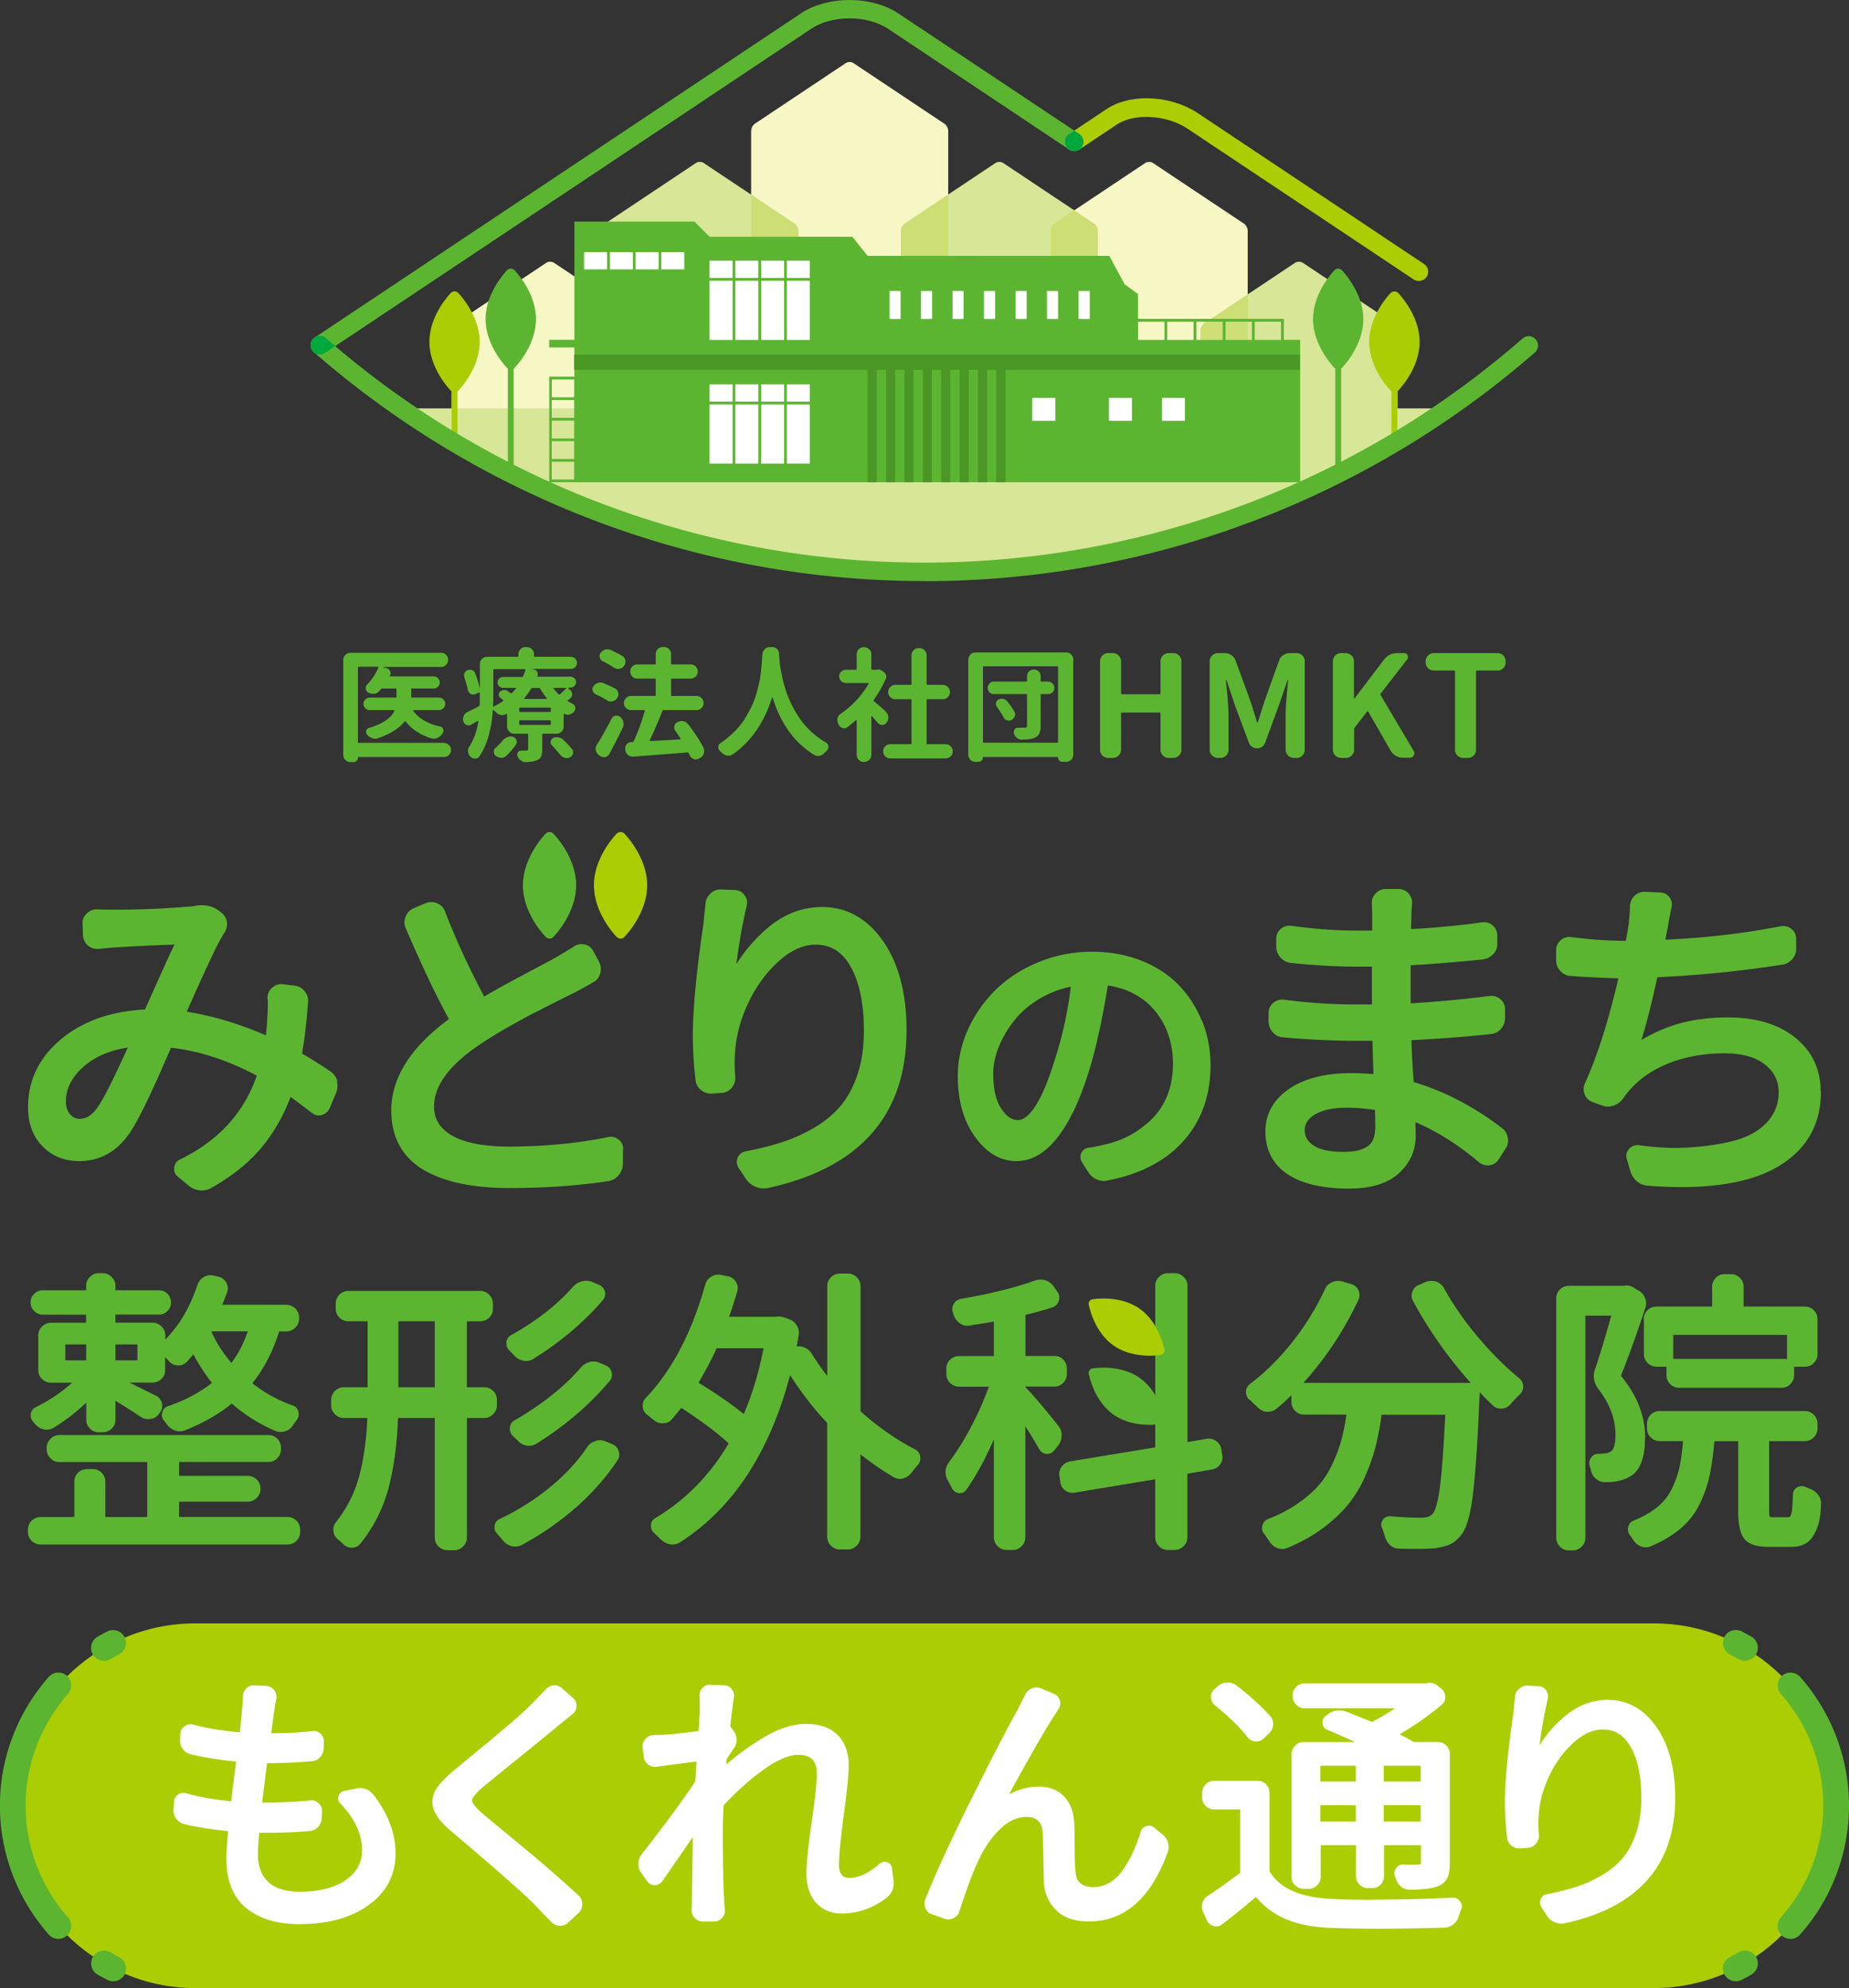 <svg id="_レイヤー_2" xmlns="http://www.w3.org/2000/svg" viewBox="0 0 198.43 213.36"><rect x="0" y="0" width="198.43" height="213.36" fill="#333333" stroke="none"/><defs><style>.cls-1{fill:#f7f7c6}.cls-2{fill:#00a73c}.cls-3{fill:#fff}.cls-4{fill:#cddf74}.cls-5{fill:#d8e698}.cls-6{fill:#abcd03}.cls-8{fill:#5cb531}</style></defs><g id="_レイヤー_1-2"><path class="cls-1" d="m69.2 34.7-9.75-6.5a.803.803 0 0 0-.82 0l-9.75 6.5c-.23.15-.41.5-.41.77v11.88c6.66 4 13.76 7.18 21.15 9.5V35.47c0-.27-.18-.62-.41-.77ZM101.34 13.27l-9.75-6.5a.803.803 0 0 0-.82 0l-9.75 6.5c-.23.15-.41.49-.41.77v45.58c6.1 1.17 12.32 1.78 18.61 1.78.85 0 1.69-.01 2.54-.04V14.04c0-.27-.18-.61-.41-.77ZM133.48 23.99l-9.75-6.5c-.23-.15-.6-.15-.82 0l-9.75 6.5c-.22.15-.41.49-.41.76v35.71c7.25-1 14.34-2.8 21.15-5.36V24.75c0-.27-.19-.61-.41-.76Z"/><path class="cls-5" d="m85.27 23.99-9.76-6.5c-.22-.15-.59-.15-.82 0l-9.75 6.5c-.22.15-.41.49-.41.76V55.1a98.24 98.24 0 0 0 21.15 5.36V24.75c0-.27-.18-.61-.41-.76ZM117.41 23.99l-9.75-6.5a.803.803 0 0 0-.82 0l-9.75 6.5c-.22.15-.41.49-.41.76v36.6c.85.02 1.7.04 2.54.04 6.29 0 12.51-.61 18.61-1.78V24.75c0-.27-.18-.61-.41-.76ZM149.56 34.7l-9.75-6.5a.803.803 0 0 0-.82 0l-9.75 6.5c-.22.15-.41.5-.41.77v21.38c7.38-2.32 14.49-5.5 21.15-9.5V35.47c0-.27-.18-.62-.41-.77Z"/><path class="cls-4" d="m69.2 34.7-4.67-3.11V55.1c1.68.63 3.37 1.21 5.08 1.74V35.46c0-.27-.18-.62-.41-.77ZM85.27 23.99l-4.66-3.11v38.74c1.68.32 3.38.61 5.07.84V24.75c0-.27-.18-.61-.41-.76ZM97.09 23.99c-.22.15-.41.49-.41.76v36.6c.85.02 1.7.04 2.54.04s1.69-.01 2.54-.04V20.88l-4.66 3.11ZM117.41 23.99l-2.13-1.42-2.13 1.42c-.22.15-.41.49-.41.76v35.71c1.7-.23 3.39-.52 5.07-.84V24.75c0-.27-.18-.61-.41-.76ZM129.23 34.7c-.22.15-.41.5-.41.77v21.38c1.71-.54 3.4-1.11 5.08-1.74V31.6l-4.66 3.11Z"/><path class="cls-5" d="M99.21 61.39c20.18 0 39.77-6.18 56.2-17.56H43.01a98.627 98.627 0 0 0 56.2 17.56Z"/><path class="cls-8" d="M143.99 39.51c.1-.1 2.32-2.38 2.32-5.26s-2.23-5.17-2.32-5.27c-.21-.2-.56-.2-.76 0-.09.1-2.32 2.38-2.32 5.27s2.23 5.16 2.32 5.26c.02.02.05.03.07.04V51c.21-.11.42-.21.63-.31V39.55s.05-.02.07-.05Z"/><path class="cls-6" d="M150.03 41.95c.09-.1 2.32-2.38 2.32-5.26s-2.23-5.17-2.32-5.27c-.2-.2-.56-.2-.77 0-.09.09-2.32 2.38-2.32 5.27s2.23 5.17 2.32 5.26c.02.02.05.03.07.05v5.73c.21-.13.42-.25.63-.38v-5.36s.05-.03.07-.05Z"/><path class="cls-8" d="M55.2 39.51c.09-.1 2.32-2.38 2.32-5.26s-2.23-5.17-2.32-5.27c-.2-.2-.56-.2-.77 0-.09.1-2.32 2.38-2.32 5.27s2.23 5.16 2.32 5.26c.02.02.04.03.07.05V50.7c.21.11.42.21.63.31V39.56s.05-.02.07-.04Z"/><path class="cls-6" d="M49.16 41.95c.09-.1 2.32-2.38 2.32-5.26s-2.23-5.17-2.32-5.27c-.2-.2-.56-.2-.76 0-.09.09-2.32 2.38-2.32 5.27s2.23 5.17 2.32 5.26c.02.02.05.03.07.05v5.36c.21.13.42.25.63.38v-5.73s.05-.03.07-.05Z"/><path class="cls-8" d="M137.78 36.48v-2.26h-15.65v-2.66l-1.45-1.06-1.63-3.04H93.11l-1.64-2.05H76.16l-1.64-1.63H61.64v12.69h-2.7v.82h2.7v3.13h-2.7v11.33h80.59V36.47h-1.73Zm-.3 0h-2.83v-1.96h2.83v1.96Zm-9.09-1.96h2.83v1.96h-2.83v-1.96Zm-.3 1.96h-2.83v-1.96h2.83v1.96Zm3.43-1.96h2.83v1.96h-2.83v-1.96Zm-6.55 0v1.96h-2.83v-1.96h2.83Zm-63.35 6.21v1.91h-2.41v-1.91h2.41Zm-2.41 6.62h2.41v1.91h-2.41v-1.91Zm0-.3v-1.91h2.41v1.91h-2.41Zm0-2.21v-1.91h2.41v1.91h-2.41Zm0 6.62v-1.91h2.41v1.91h-2.41Z"/><path style="fill:#4a9726" d="M139.51 38.05H61.62v1.64h31.49v12.07h.98V39.69h.99v12.07h.99V39.69h.99v12.07h.98V39.69h.99v12.07h.98V39.69h.99v12.07h.99V39.69h.99v12.07h.98V39.69h.99v12.07h.99V39.69h.98v12.07h.99V39.69h31.6v-1.64z"/><path class="cls-3" d="M62.68 27.06h2.47v1.85h-2.47zM65.45 27.06h2.47v1.85h-2.47zM68.21 27.06h2.47v1.85h-2.47zM70.97 27.06h2.47v1.85h-2.47zM76.15 27.98h2.47v1.85h-2.47zM78.91 27.98h2.47v1.85h-2.47zM81.68 27.98h2.47v1.85h-2.47zM84.44 27.98h2.47v1.85h-2.47zM76.15 30.13h2.47v6.35h-2.47zM78.91 30.13h2.47v6.35h-2.47zM81.68 30.13h2.47v6.35h-2.47zM84.44 30.13h2.47v6.35h-2.47zM76.15 41.25h2.47v1.85h-2.47zM78.91 41.25h2.47v1.85h-2.47zM81.68 41.25h2.47v1.85h-2.47zM84.44 41.25h2.47v1.85h-2.47zM76.15 43.4h2.47v6.35h-2.47zM78.91 43.4h2.47v6.35h-2.47zM81.68 43.4h2.47v6.35h-2.47zM84.44 43.4h2.47v6.35h-2.47zM95.46 31.23h1.19v3h-1.19zM98.84 31.23h1.19v3h-1.19zM102.22 31.23h1.19v3h-1.19zM105.6 31.23h1.19v3h-1.19zM108.98 31.23h1.2v3h-1.2zM112.36 31.23h1.19v3h-1.19zM115.75 31.23h1.2v3h-1.2zM110.78 42.7h2.47v2.47h-2.47zM119.01 42.7h2.47v2.47h-2.47zM124.69 42.7h2.47v2.47h-2.47z"/><path class="cls-6" d="M152.26 30.15c-.19 0-.38-.05-.55-.16l-24.25-16.17c-2.25-1.5-5.73-1.7-7.61-.45l-4.02 2.68a1 1 0 0 1-1.38-.28.998.998 0 0 1 .28-1.38l4.02-2.68c2.56-1.71 6.87-1.51 9.82.45l24.25 16.17c.46.31.58.92.28 1.38-.19.29-.51.44-.83.44Z"/><path class="cls-8" d="M34.33 38.04c-.32 0-.64-.16-.83-.44a.998.998 0 0 1 .28-1.38L85.93 1.45c2.89-1.93 7.6-1.93 10.49 0l19.42 12.94a.997.997 0 0 1-1.1 1.66L95.32 3.1c-2.25-1.5-6.04-1.5-8.28 0L34.89 37.87c-.17.11-.36.17-.55.17Z"/><path class="cls-8" d="M99.21 62.36a99.62 99.62 0 0 1-65.53-24.57.986.986 0 0 1-.09-1.4c.36-.41.99-.46 1.4-.09 17.79 15.53 40.59 24.08 64.22 24.08s46.44-8.55 64.22-24.08a1 1 0 0 1 1.32 1.5 99.64 99.64 0 0 1-65.53 24.57Z"/><path class="cls-2" d="M114.46 15.77c.08.11.17.2.28.28.06.04.12.07.18.09.02 0 .04 0 .05.02.05.01.09.03.13.04h.38c.04 0 .08-.02.12-.04.02 0 .04-.01.07-.02.06-.03.11-.06.17-.09.11-.07.2-.16.27-.28.3-.46.18-1.07-.28-1.38l-.55-.37-.55.37c-.46.3-.58.92-.28 1.38ZM34.89 37.87l1.09-.73c-.33-.28-.67-.56-.99-.85a.98.98 0 0 0-1.32.02c-.02.02-.04.03-.06.05a.55.55 0 0 0-.07.09c-.02.02-.03.04-.05.07-.02.03-.04.07-.05.1-.01.02-.02.05-.03.07-.01.04-.02.08-.04.11 0 .02-.01.05-.01.07 0 .04-.01.08-.01.12v.19c0 .03 0 .05.01.08 0 .04.02.07.03.11 0 .03.02.05.03.08.02.03.04.07.05.1.01.02.03.04.04.07.04.06.08.11.13.15l.02.02c.18.16.42.25.66.25.19 0 .38-.05.55-.17Z"/><path class="cls-8" d="M47.65 79.74c.21 0 .38.07.53.22.15.15.22.32.22.53s-.07.38-.22.53a.71.71 0 0 1-.53.22h-9.17s-.06.02-.06.06c0 .14-.05.25-.15.35-.1.09-.21.14-.34.14h-.32c-.21 0-.38-.07-.54-.22a.741.741 0 0 1-.23-.54V70.82c0-.21.08-.4.23-.54.15-.15.33-.22.54-.22h9.73c.21 0 .38.07.53.22.15.15.22.32.22.53s-.07.38-.22.54a.72.72 0 0 1-.53.23h-6.3.01l.41.12c.18.04.31.15.4.31.04.09.06.17.06.24 0 .09-.03.17-.08.26v.05c0 .02.03.03.05.03h4.65c.18 0 .34.06.46.19s.19.28.19.46-.06.34-.19.46-.28.19-.46.19h-2.31c-.07 0-.1.03-.1.09v.79c0 .07.03.1.1.1h2.88c.18 0 .34.06.47.19.13.13.2.29.2.47s-.07.34-.2.48a.65.65 0 0 1-.47.2H44.4s-.03 0-.05.03-.01.03 0 .05c.6.83 1.57 1.4 2.9 1.69a.4.4 0 0 1 .32.28c.02.05.03.1.03.15 0 .09-.03.18-.09.27-.02.03-.03.05-.05.08-.14.19-.31.33-.52.43a.799.799 0 0 1-.62.05c-1.18-.35-2.11-.95-2.78-1.81-.04-.05-.08-.05-.12 0-.58.74-1.53 1.34-2.85 1.79-.1.04-.21.06-.31.06s-.21-.02-.31-.06c-.21-.07-.4-.19-.54-.37a.413.413 0 0 1-.12-.28c0-.05 0-.1.01-.14.05-.16.15-.27.31-.31 1.44-.43 2.34-1.04 2.72-1.82v-.06c0-.01-.03-.03-.05-.03h-2.6a.65.65 0 0 1-.47-.2c-.13-.13-.2-.29-.2-.48s.07-.34.2-.47c.13-.13.29-.19.47-.19h2.78c.06 0 .09-.03.09-.1v-.79c0-.06-.03-.09-.09-.09h-1.44a.19.19 0 0 0-.15.08c-.06.07-.12.14-.19.21-.14.16-.32.26-.54.28h-.1c-.19 0-.37-.05-.53-.14a.553.553 0 0 1-.26-.4v-.08c0-.15.06-.28.17-.39.52-.54.92-1.15 1.19-1.82v-.05c0-.02-.03-.03-.06-.03H38.5c-.06 0-.09.03-.09.09v7.99c0 .06.03.09.09.09h9.14ZM61 73.83s-.03 0-.03.02v.03l.17.13c.17.12.26.29.26.5 0 .18-.07.33-.22.45-.08.06-.16.12-.24.19-.02 0-.03.03-.03.05s0 .04.03.05c.18.11.36.21.53.3.15.08.24.2.27.36v.1c0 .12-.04.23-.12.34-.14.16-.3.27-.49.32a.68.68 0 0 1-.19.03.74.74 0 0 1-.36-.09h-.01s-.02-.02-.05-.01c-.02 0-.03.03-.03.05v1.32c0 .21-.07.38-.22.54-.15.15-.33.23-.54.23h-1.44c-.07 0-.1.03-.1.09v1.6c0 .34-.04.59-.12.76-.08.17-.24.31-.47.41-.27.11-.66.18-1.17.19h-.03c-.18 0-.35-.06-.5-.18-.16-.11-.28-.26-.36-.45a.493.493 0 0 1 .03-.41c.09-.13.21-.19.36-.19h.54c.14 0 .21-.06.21-.18v-1.55c0-.06-.03-.09-.1-.09h-1.39c-.21 0-.38-.08-.54-.23a.741.741 0 0 1-.23-.54v-1.32s0-.03-.03-.05c-.02-.01-.03-.01-.05 0-.02.01-.03.02-.05.03-.13.08-.26.12-.4.12-.06 0-.12 0-.18-.03-.21-.05-.38-.16-.53-.32-.07-.07-.14-.13-.21-.19 0-.02-.02-.02-.05-.01-.02 0-.03.02-.03.04-.15 2.11-.64 3.75-1.44 4.93-.1.16-.26.24-.46.24h-.01c-.19 0-.35-.06-.49-.19a.838.838 0 0 1-.26-.53c0-.03-.01-.06-.01-.09 0-.17.05-.33.14-.46.48-.74.81-1.65.98-2.73 0-.02 0-.03-.03-.04h-.05c-.16.09-.38.22-.66.39a.53.53 0 0 1-.3.09.585.585 0 0 1-.57-.41.783.783 0 0 1-.04-.26c0-.11.03-.22.08-.34.08-.2.21-.34.41-.43.16-.08.57-.28 1.21-.61.06-.03.09-.07.09-.13 0-.21.01-.53.01-.94v-.35s0-.05-.03-.06a.064.064 0 0 0-.06 0l-.37.17c-.08.03-.16.05-.24.05s-.18-.02-.27-.06a.63.63 0 0 1-.31-.43c-.09-.43-.22-.87-.37-1.33a.605.605 0 0 1-.04-.22c0-.09.02-.17.05-.26.07-.15.18-.26.34-.32.08-.03.16-.05.24-.05s.16.02.24.05c.15.06.26.17.32.32.23.61.4 1.16.5 1.66 0 0 .01 0 .01-.01v-2.64c0-.21.08-.4.23-.54.15-.15.33-.22.54-.22h3.27c.07 0 .1-.03.1-.1v-.18c0-.21.07-.4.22-.54.15-.15.33-.22.54-.22h.14c.21 0 .38.07.54.22.15.15.23.33.23.54v.18c0 .07.03.1.09.1h3.87c.18 0 .34.06.46.19s.19.28.19.46-.06.34-.19.46-.28.19-.46.19h-4.2s-.01 0-.01.01l.17.03c.17.02.3.1.4.24.05.09.08.18.08.27 0 .07-.01.13-.04.19v.06c0 .01.03.03.05.03h3.51c.16 0 .3.06.42.17s.17.25.17.41-.06.3-.17.42-.26.17-.42.17h-.21Zm-7.97-2.01c-.06 0-.09.03-.09.09v2.82c0 .23 0 .58-.03 1.04 0 .02 0 .03.03.05.02.01.03.01.05 0 .38-.19.71-.38.99-.58.05-.04.05-.09 0-.13-.1-.08-.2-.15-.28-.22a.407.407 0 0 1-.18-.32c0-.14.04-.25.14-.34.12-.1.26-.16.41-.17.02 0 .03-.01.05-.01.14 0 .26.04.37.12.09.07.2.14.31.22.05.04.1.04.14-.01.16-.17.3-.33.43-.48v-.05c0-.02-.02-.03-.04-.03h-1.35c-.16 0-.3-.06-.41-.17-.11-.12-.17-.26-.17-.42s.06-.3.17-.41c.11-.11.25-.17.41-.17h2.04c.07 0 .11-.03.13-.09.1-.24.18-.46.24-.66 0-.03 0-.05-.01-.06-.02-.02-.03-.03-.05-.03h-3.3Zm.89 7.67c.15-.17.32-.3.52-.37a.93.93 0 0 1 .35-.08c.09 0 .17.01.26.04.18.05.3.16.37.34a.522.522 0 0 1-.05.49c-.31.45-.66.85-1.04 1.21a.78.78 0 0 1-.54.21h-.01c-.21 0-.4-.08-.58-.21-.14-.11-.21-.26-.21-.44s.06-.31.19-.43c.28-.23.53-.49.75-.76Zm5.09-3.08c.07 0 .1-.03.1-.09v-.28c0-.07-.03-.1-.1-.1h-3.2c-.06 0-.09.03-.09.1v.28c0 .06.03.09.09.09h3.2Zm0 1.39c.07 0 .1-.03.1-.1v-.31c0-.06-.03-.09-.1-.09h-3.2c-.06 0-.09.03-.09.09v.31c0 .07.03.1.09.1h3.2Zm-1.03-3.89a.149.149 0 0 0-.14-.08h-.7c-.07 0-.12.03-.15.08-.21.36-.46.7-.72 1.02v.05c0 .02.02.03.04.03h2.33s.03 0 .04-.03v-.05a8 8 0 0 1-.7-1.02Zm1.25 6.07a.448.448 0 0 1-.14-.32c0-.03 0-.06.01-.09.03-.16.11-.28.24-.35.14-.07.28-.1.43-.1a1 1 0 0 1 .66.25c.37.36.68.7.94 1.01.09.1.13.22.13.35 0 .04 0 .09-.01.14-.04.18-.15.31-.31.4-.12.06-.24.09-.36.09-.07 0-.14 0-.21-.03a.912.912 0 0 1-.48-.32c-.26-.32-.56-.66-.9-1.03Zm1.53-6.09s.01-.03 0-.05c0-.01-.02-.02-.03-.02h-1.29s-.03 0-.04.03v.05c.15.19.34.39.55.61.05.04.1.04.14 0 .24-.21.46-.42.66-.62ZM66 73.87c.18.1.29.26.34.46.02.05.03.11.03.17a.7.7 0 0 1-.14.41l-.03.05c-.11.16-.27.26-.48.3-.05.02-.1.03-.14.03-.15 0-.3-.04-.43-.13-.36-.22-.76-.44-1.2-.64a.62.62 0 0 1-.37-.55c0-.11.03-.22.1-.32.12-.17.28-.29.48-.36.09-.03.18-.04.27-.04.11 0 .22.02.32.06.46.19.88.38 1.24.57Zm-.36 3.25c.09-.17.23-.28.41-.31.05 0 .1-.01.14-.01.13 0 .25.05.37.14h.01c.17.16.28.34.32.55.02.08.03.15.03.22 0 .15-.03.28-.1.41-.49 1.02-.97 1.96-1.44 2.81-.09.17-.24.28-.45.32-.04 0-.09.01-.14.01a.68.68 0 0 1-.4-.13l-.13-.1a.77.77 0 0 1-.31-.5.401.401 0 0 1-.03-.15c0-.15.04-.3.13-.44.54-.87 1.07-1.81 1.59-2.82Zm1.15-6.72c.18.11.29.27.32.48 0 .04.01.09.01.13 0 .16-.05.31-.14.44l-.04.05a.67.67 0 0 1-.49.28c-.03 0-.07.01-.12.01-.16 0-.31-.05-.44-.14-.37-.24-.77-.47-1.2-.68a.584.584 0 0 1-.32-.4.555.555 0 0 1-.03-.17c0-.11.04-.22.12-.34.13-.17.3-.29.5-.35.08-.02.16-.03.24-.03.12 0 .24.03.36.08.45.21.85.42 1.21.63Zm8.7 9.88c.05.11.08.22.08.34 0 .09-.02.17-.05.26-.07.21-.2.36-.39.46l-.15.08a.672.672 0 0 1-.55.04.727.727 0 0 1-.4-.39c-.04-.09-.09-.17-.13-.24-.03-.06-.07-.09-.14-.08-1.22.1-3.15.25-5.8.45h-.06a.75.75 0 0 1-.5-.18.798.798 0 0 1-.3-.52v-.08s-.01-.07-.01-.1c0-.16.05-.31.15-.44.14-.15.3-.24.5-.24h.14c.06-.01.1-.04.13-.1.44-.94.83-2.02 1.19-3.24v-.06c0-.01-.03-.03-.06-.03h-1.41c-.21 0-.38-.07-.54-.22-.15-.15-.23-.32-.23-.54s.08-.39.23-.54c.15-.15.33-.22.54-.22h2.54c.07 0 .1-.03.1-.09v-1.68c0-.06-.03-.09-.1-.09h-1.88a.71.71 0 0 1-.53-.22c-.15-.15-.22-.32-.22-.54s.07-.39.22-.54a.71.71 0 0 1 .53-.22h1.88c.07 0 .1-.03.1-.09V70.2c0-.21.07-.4.22-.54.15-.15.33-.22.54-.22h.12c.21 0 .38.07.54.22.15.15.23.33.23.54v1.02c0 .06.03.09.09.09h2.01c.21 0 .4.07.54.22.15.15.22.32.22.54s-.07.39-.22.54c-.15.15-.33.22-.54.22h-2.01c-.06 0-.09.03-.09.09v1.68c0 .06.03.09.09.09h2.64c.21 0 .38.07.53.22.15.15.22.32.22.54s-.07.39-.22.54a.71.71 0 0 1-.53.22h-3.69s.05.03.04.06a48.13 48.13 0 0 1-1.37 3.17c-.02.03-.02.05 0 .06s.03.03.06.03c.75-.04 1.81-.1 3.2-.18.03 0 .04-.01.05-.03v-.06c-.17-.26-.36-.53-.55-.81a.577.577 0 0 1-.13-.37c0-.05 0-.1.01-.15.04-.2.15-.34.34-.44.14-.07.28-.1.43-.1.07 0 .13 0 .19.01.21.04.39.15.53.34.7.91 1.26 1.76 1.66 2.55ZM81.83 70.21c0-.21.09-.4.24-.54.15-.15.33-.22.55-.22h.27c.21 0 .38.08.52.23s.21.33.2.54c.02.33.05.66.08 1s.12.78.23 1.33.26 1.07.42 1.57c.16.5.39 1.05.69 1.64s.63 1.14 1.01 1.64c.37.5.84.98 1.4 1.46.38.3.78.58 1.2.83.15.09.24.22.26.4v.06c0 .15-.05.28-.15.39-.08.07-.15.14-.22.22a1.1 1.1 0 0 1-.52.34.809.809 0 0 1-.6-.07c-2.12-1.28-3.62-3.34-4.5-6.18 0 0 0-.01-.03-.01s-.03 0-.03.01c-.81 2.66-2.22 4.7-4.23 6.12a.78.78 0 0 1-.44.13c-.04 0-.09 0-.14-.01a.945.945 0 0 1-.54-.28c-.07-.07-.15-.14-.23-.21a.504.504 0 0 1-.18-.4c0-.2.08-.35.23-.45.27-.18.53-.37.77-.58.44-.36.82-.72 1.13-1.08.32-.36.61-.77.87-1.22.26-.45.48-.86.65-1.23.17-.37.32-.8.46-1.28.13-.49.23-.89.3-1.21.07-.32.13-.71.17-1.17.05-.46.08-.79.1-1 0-.18.02-.43.04-.75ZM95.07 76.39c.15.15.24.33.27.54v.09c0 .18-.06.35-.17.5l-.04.05a.55.55 0 0 1-.46.23h-.01c-.18 0-.33-.07-.45-.21l-.63-.72c-.02-.02-.03-.02-.05-.01s-.02.02-.02.04v4.11c0 .21-.08.4-.23.54-.15.15-.33.22-.54.22h-.04c-.21 0-.4-.07-.54-.22a.732.732 0 0 1-.22-.54v-3.7s0-.03-.03-.04c-.02 0-.03 0-.05.01-.31.28-.62.54-.94.77a.51.51 0 0 1-.32.12c-.06 0-.12-.01-.18-.04a.64.64 0 0 1-.41-.36c-.02-.04-.04-.09-.06-.13a.808.808 0 0 1-.06-.58c.05-.2.16-.35.34-.46.58-.4 1.14-.87 1.66-1.43.52-.56.97-1.16 1.33-1.79.02-.02.02-.03 0-.05s-.03-.03-.05-.03h-2.4c-.2 0-.37-.07-.5-.21-.14-.14-.21-.3-.21-.5s.07-.37.21-.5c.14-.14.3-.21.5-.21h1.07c.07 0 .1-.03.1-.09v-1.57c0-.21.07-.4.22-.54.15-.15.33-.22.54-.22h.04c.21 0 .38.07.54.22.15.15.23.33.23.54v1.57c0 .06.03.09.09.09h.53c.05-.02.1-.03.14-.03.11 0 .22.03.32.1l.22.14c.13.09.22.2.27.34.02.07.03.13.03.19 0 .08-.02.16-.05.24-.35.79-.79 1.54-1.3 2.26-.03.05-.03.1.03.14.35.29.78.66 1.29 1.11Zm4.36 3.38c0 .07.03.1.1.1h1.95c.21 0 .4.07.54.22.15.15.22.33.22.54s-.07.4-.22.54c-.15.15-.33.22-.54.22h-5.94c-.21 0-.4-.07-.54-.22-.15-.15-.22-.33-.22-.54s.07-.4.22-.54c.15-.15.33-.22.54-.22h2.19c.06 0 .09-.03.09-.1v-4.64c0-.06-.03-.09-.09-.09h-1.65c-.21 0-.4-.08-.54-.23-.15-.15-.22-.33-.22-.54s.07-.38.22-.54c.15-.15.33-.23.54-.23h1.65c.06 0 .09-.03.09-.09v-3.09c0-.21.08-.4.23-.54.15-.15.33-.22.54-.22h.09c.21 0 .4.07.54.22.15.15.22.33.22.54v3.09c0 .06.03.09.1.09h1.64c.21 0 .38.08.54.23.15.15.23.33.23.54s-.08.38-.23.54c-.15.15-.33.23-.54.23h-1.64c-.07 0-.1.03-.1.09v4.64ZM103.93 70.78c0-.21.07-.4.22-.54.15-.15.33-.22.54-.22h9.73c.21 0 .4.07.54.22.15.15.22.33.22.54v10.21c0 .21-.07.38-.22.54-.15.15-.33.23-.54.23h-.41c-.13 0-.24-.05-.33-.14s-.14-.2-.14-.32c0-.04-.02-.06-.05-.06h-7.96s-.05.02-.05.06c0 .12-.05.23-.14.32s-.2.14-.33.14h-.34c-.21 0-.4-.08-.54-.23a.732.732 0 0 1-.22-.54V70.78Zm1.56 8.84c0 .06.03.09.09.09h7.88c.06 0 .09-.03.09-.09v-8.01c0-.07-.03-.1-.09-.1h-7.88c-.06 0-.09.03-.09.1v8.01Zm6.99-6.47c.18 0 .34.07.47.2.13.13.2.29.2.48s-.07.34-.2.47c-.13.13-.29.19-.47.19h-.71c-.06 0-.09.03-.09.09v3.31c0 .36-.05.64-.14.83s-.25.34-.47.44c-.29.14-.77.21-1.42.22h-.01a.75.75 0 0 1-.5-.18.952.952 0 0 1-.32-.48.401.401 0 0 1-.03-.15c0-.1.03-.2.09-.28a.43.43 0 0 1 .37-.19h.32c.18 0 .32 0 .41-.01.09 0 .16-.01.19-.05.03-.03.05-.09.05-.17v-3.29c0-.06-.03-.09-.09-.09h-3.48c-.18 0-.34-.06-.46-.19s-.19-.29-.19-.47.06-.34.19-.48.28-.2.46-.2h3.48c.06 0 .09-.03.09-.09v-.49c0-.2.07-.37.21-.51s.31-.21.52-.21.37.07.52.21.21.31.21.51v.49c0 .06.03.09.09.09h.71ZM107 75.86a.51.51 0 0 1-.12-.32c0-.03 0-.07.01-.1.03-.16.11-.28.26-.36a.74.74 0 0 1 .36-.09.693.693 0 0 1 .58.27c.3.37.55.73.76 1.08.06.1.09.21.09.31 0 .07-.01.14-.04.21-.06.18-.17.31-.34.4-.09.05-.19.08-.28.08-.07 0-.14-.01-.21-.04a.614.614 0 0 1-.37-.32c-.2-.37-.43-.74-.71-1.11ZM118.93 81.34a.87.87 0 0 1-.62-.26.854.854 0 0 1-.26-.62v-9.49c0-.24.09-.44.26-.62.17-.17.38-.26.62-.26h.5c.24 0 .44.09.62.26.17.17.26.38.26.62v3.44c0 .07.03.1.1.1h4.03c.07 0 .1-.03.1-.1v-3.44c0-.24.09-.44.26-.62.17-.17.38-.26.62-.26h.49c.24 0 .44.09.62.26.17.17.26.38.26.62v9.49c0 .24-.09.44-.26.62-.17.17-.38.26-.62.26h-.49a.87.87 0 0 1-.62-.26.854.854 0 0 1-.26-.62v-3.87c0-.08-.03-.12-.1-.12h-4.03c-.07 0-.1.04-.1.12v3.87c0 .24-.09.44-.26.62-.17.17-.38.26-.62.26h-.5ZM130.7 81.34a.87.87 0 0 1-.62-.26.854.854 0 0 1-.26-.62v-9.49c0-.24.09-.44.26-.62.17-.17.38-.26.62-.26h.74a1.231 1.231 0 0 1 1.17.83l1.62 4.43c.04.12.26.83.67 2.14 0 .02.03.03.05.03s.04 0 .05-.03l.33-1.05c.15-.48.26-.84.34-1.09l1.59-4.43c.08-.25.23-.45.44-.6.22-.15.45-.23.71-.23h.74c.25 0 .45.09.62.26.17.17.25.38.25.62v9.49c0 .24-.08.44-.25.62s-.38.26-.62.26h-.3a.87.87 0 0 1-.62-.26.854.854 0 0 1-.26-.62v-3.81c0-.64.09-1.86.27-3.66 0-.02 0-.03-.02-.03s-.04.01-.04.03l-.9 2.61-1.51 4.12a.9.9 0 0 1-.34.43c-.16.11-.33.16-.53.16s-.37-.05-.53-.16a.9.9 0 0 1-.34-.43l-1.53-4.12-.87-2.61s-.02-.03-.04-.03-.03.01-.03.03c.19 1.89.28 3.11.28 3.66v3.81c0 .24-.08.44-.25.62-.17.17-.38.26-.62.26h-.27ZM143.92 81.34a.87.87 0 0 1-.62-.26.854.854 0 0 1-.26-.62v-9.49c0-.24.09-.44.26-.62.17-.17.38-.26.62-.26h.5c.24 0 .44.09.62.26.17.17.26.38.26.62v3.97s0 .03.02.03.03 0 .04-.01l3.17-4.17c.36-.46.83-.7 1.41-.7h.73c.18 0 .31.08.39.24.03.07.04.14.04.21 0 .09-.03.17-.1.25l-2.82 3.63c-.05.06-.05.12-.01.19l3.53 5.96c.06.09.09.17.09.25 0 .09-.02.17-.07.25-.1.17-.24.25-.43.25h-.73a1.513 1.513 0 0 1-1.32-.76l-2.4-4.18c-.04-.07-.08-.07-.13-.01l-1.33 1.71a.37.37 0 0 0-.06.21v2.17c0 .24-.09.44-.26.62-.17.17-.38.26-.62.26h-.5ZM157.02 81.34c-.25 0-.45-.09-.62-.26a.845.845 0 0 1-.25-.62v-8.38c0-.08-.04-.12-.12-.12h-2.16c-.25 0-.45-.08-.62-.25s-.25-.38-.25-.62v-.12c0-.24.08-.44.25-.62.17-.17.38-.26.62-.26h6.84c.25 0 .45.09.62.26.17.17.25.38.25.62v.12c0 .25-.08.45-.25.62s-.38.25-.62.25h-2.19c-.08 0-.12.04-.12.12v8.38c0 .24-.08.44-.25.62s-.38.26-.62.26h-.49ZM36.2 116s0-.04-.01-.06c-.14-.4-.4-.73-.78-.99-1.1-.74-2.1-1.37-3-1.88.29-1.62.5-3.49.65-5.55.03-.45-.11-.85-.41-1.19a1.6 1.6 0 0 0-1.11-.56l-1.26-.15c-.4-.02-.77.1-1.09.39-.32.29-.49.66-.48 1.13.02.18.03.35.03.51 0 .62-.02 1.23-.07 1.82-.02.54-.07 1.1-.14 1.64-2.91-1.26-5.76-2.11-8.49-2.53 1.93-4.37 3.19-7.07 3.76-8.01.07-.12.14-.25.22-.39.25-.33.37-.7.34-1.12-.03-.44-.22-.8-.56-1.08l-.33-.25c-.49-.38-1.08-.58-1.76-.58-.23 0-.46.01-.73.05-.29.07-.58.1-.87.1-2.44.22-5.16.33-8.09.33-.48 0-1.02-.01-1.61-.04-.42 0-.8.15-1.11.45-.33.31-.47.69-.44 1.11l.04 1.22c.03.45.21.82.53 1.1.29.25.63.37 1.03.37h.14c.62-.07 1.15-.12 1.55-.15 2.19-.14 4.4-.24 6.57-.32-.5 1.03-1.53 3.32-3.16 6.97-3.65.18-6.68 1.25-9 3.18-2.35 1.96-3.55 4.41-3.55 7.3 0 1.74.52 3.15 1.55 4.2 1.03 1.06 2.36 1.59 3.95 1.59 2.22 0 4.04-1.02 5.41-3.02.91-1.32 2.4-4.39 4.43-9.15 3 .34 6.1 1.34 9.21 3-1.37 3.98-4.13 7-8.22 8.98-.37.17-.59.47-.64.89-.05.42.1.77.42.99l1.13.95c.34.28.74.45 1.22.51h.22c.37 0 .73-.1 1.03-.3 2.19-1.23 3.99-2.68 5.35-4.31 1.3-1.57 2.35-3.38 3.11-5.43.76.55 1.51 1.11 2.21 1.66.32.29.7.39 1.1.29.4-.1.69-.33.89-.73l.7-1.69c.09-.23.13-.46.13-.69 0-.16-.01-.33-.04-.52Zm-27.62 4.08c-.42 0-.77-.16-1.06-.5-.3-.35-.45-.79-.45-1.35 0-1.38.61-2.6 1.87-3.73 1.19-1.07 2.79-1.77 4.78-2.08-1.55 3.42-2.66 5.61-3.3 6.5-.58.78-1.18 1.15-1.83 1.15ZM97.28 110.63c0 9.05-5 14.72-14.87 16.87-.18.03-.33.04-.47.04-.28 0-.56-.05-.84-.17-.42-.17-.76-.44-1.02-.81l-.81-1.21c-.23-.36-.26-.75-.1-1.12.17-.38.48-.61.9-.68 1.53-.29 2.93-.65 4.15-1.07 1.21-.42 2.39-.97 3.48-1.65 1.08-.67 1.99-1.47 2.7-2.38.71-.9 1.27-2.03 1.69-3.34.41-1.32.62-2.83.62-4.5 0-2.86-.47-5.15-1.39-6.81-.9-1.63-2.14-2.42-3.79-2.42-1.33 0-2.67.61-3.98 1.8-1.34 1.22-2.43 2.72-3.24 4.44-.81 1.72-1.28 3.42-1.4 5.03-.05.46-.07.96-.07 1.51 0 .45.02.92.07 1.4.03.46-.1.85-.39 1.19-.29.33-.65.52-1.07.54l-1.02.07c-.46.03-.85-.1-1.2-.38-.36-.29-.56-.66-.59-1.12a41.39 41.39 0 0 1-.29-4.7c0-2.78.38-6.82 1.14-12 .07-.74.14-1.47.22-2.18.03-.41.21-.78.54-1.08.29-.3.66-.45 1.09-.45l1.52.07c.4 0 .75.18 1.02.52.27.35.35.73.26 1.14-.48 2.04-.85 4.15-1.11 6.29.89-1.44 2.01-2.73 3.35-3.88 1.76-1.49 3.72-2.25 5.83-2.25 2.66 0 4.86 1.23 6.56 3.66 1.67 2.4 2.52 5.62 2.52 9.59ZM128.99 109.58c-.6-1.48-1.45-2.79-2.52-3.89s-2.43-1.98-4.03-2.61c-1.59-.62-3.35-.94-5.23-.94a15 15 0 0 0-5.66 1.08c-1.78.71-3.32 1.69-4.59 2.91a13.97 13.97 0 0 0-3.04 4.27c-.75 1.63-1.13 3.35-1.13 5.1 0 2.62.62 4.81 1.85 6.51 1.25 1.73 2.74 2.6 4.43 2.6s3.2-.91 4.55-2.71c1.31-1.74 2.46-4.27 3.42-7.53.69-2.39 1.32-5.3 1.85-8.61 2.17.34 3.88 1.27 5.1 2.77 1.25 1.54 1.89 3.45 1.89 5.66 0 1.2-.2 2.31-.58 3.31-.39.99-.93 1.84-1.62 2.53-.7.7-1.49 1.29-2.35 1.77s-1.8.82-2.82 1.04c-.53.14-1.09.25-1.65.33-.36.03-.63.22-.8.54-.16.32-.15.66.03.99l.72 1.12c.22.34.51.59.85.74.27.12.53.18.78.18.12 0 .24-.01.37-.04 3.53-.67 6.3-2.11 8.21-4.26 1.92-2.16 2.89-4.89 2.89-8.1 0-1.69-.3-3.3-.91-4.78ZM109.2 120.2c-.64 0-1.21-.41-1.76-1.24-.57-.86-.85-2.12-.85-3.73 0-.93.2-1.9.6-2.88.4-.99.96-1.95 1.67-2.84.7-.89 1.61-1.67 2.71-2.33 1.02-.61 2.14-1.04 3.35-1.28-.33 2.68-.89 5.24-1.66 7.63-1.67 5.52-3.12 6.68-4.05 6.68ZM161.81 122.14c-.06-.45-.27-.81-.63-1.08-3.01-2.31-6.19-3.96-9.46-4.93a90.7 90.7 0 0 1-.25-4.5c3.03-.15 5.89-.37 8.48-.65.45-.03.83-.22 1.13-.56.29-.34.44-.73.44-1.17v-.91c0-.46-.17-.84-.52-1.12a1.47 1.47 0 0 0-1.15-.33c-2.81.36-5.66.62-8.46.79v-4.09c1.96-.1 4.56-.31 7.74-.62.44-.06.81-.25 1.12-.57.32-.33.46-.73.43-1.17v-.8c0-.46-.17-.83-.49-1.11-.32-.28-.72-.39-1.14-.33-2.59.35-5.14.59-7.62.72 0-.21 0-.46.02-.75.01-.39.02-.64.02-.76 0-.35.02-.75.07-1.18.03-.43-.09-.8-.37-1.12-.28-.33-.65-.49-1.11-.49h-1.36c-.43 0-.8.17-1.09.49-.29.32-.42.7-.39 1.12.02.41.04.75.04 1.04v1.81h-1.62c-2.22 0-4.6-.17-7.05-.51-.44-.06-.82.05-1.14.33-.33.28-.49.64-.49 1.08v.8c0 .44.15.84.44 1.17.29.34.67.54 1.12.6 2.58.27 4.99.4 7.16.4h1.55v4.06h-1.63c-2.63 0-5.25-.17-7.78-.51-.43-.06-.82.05-1.16.32-.34.28-.52.65-.52 1.08v.91c0 .44.15.84.44 1.17.3.35.68.53 1.12.56 2.7.24 5.34.37 7.85.37h1.74c.04 1.56.08 2.74.1 3.57-1.01-.07-1.81-.1-2.39-.1-2.78 0-5.02.57-6.67 1.7-1.68 1.15-2.53 2.69-2.53 4.57 0 1.98.8 3.52 2.37 4.57 1.53 1.03 3.76 1.55 6.61 1.55 2.34 0 4.13-.55 5.33-1.63 1.21-1.09 1.82-2.46 1.82-4.05 0-.17 0-.45-.02-.85 0-.23-.01-.43-.01-.6 2.34 1 4.63 2.45 6.8 4.29.33.27.71.39 1.13.34.42-.05.76-.26 1.01-.64l.68-1.07c.21-.27.32-.6.32-.96 0-.11-.02-.21-.04-.26Zm-20.67-2.54c.79-.48 1.93-.72 3.4-.72.95 0 1.97.08 3.02.24.02.51.03 1.12.03 1.82 0 1.01-.27 1.71-.82 2.08-.58.4-1.43.6-2.53.6-1.47 0-2.56-.22-3.25-.67-.65-.42-.97-.97-.97-1.69 0-.67.37-1.22 1.11-1.67ZM195.42 117.14c0 2.56-.81 4.69-2.41 6.34-1.58 1.63-3.77 2.75-6.5 3.33-1.79.39-3.83.59-6.06.59-1.12 0-2.33-.05-3.61-.15-.46-.03-.86-.2-1.2-.5-.34-.3-.57-.66-.68-1.09l-.37-1.27c-.13-.39-.05-.76.23-1.08.27-.31.63-.44 1.04-.41 1.98.28 3.88.37 5.69.22 1.83-.12 3.46-.39 4.86-.79 1.36-.4 2.46-1.05 3.27-1.94.79-.88 1.2-1.94 1.2-3.17s-.49-2.2-1.49-2.99c-1.01-.79-2.47-1.19-4.34-1.19-2.17 0-4.19.37-6.01 1.09-1.81.72-3.3 1.79-4.43 3.18-.14.17-.26.34-.38.52-.26.38-.6.65-1.01.8-.42.16-.85.17-1.26.02l-1.02-.37c-.43-.15-.73-.44-.88-.84-.15-.4-.14-.8.04-1.19 1.35-3.01 2.55-6.8 3.58-11.26-1.85-.05-3.56-.13-5.11-.25a1.6 1.6 0 0 1-1.12-.54c-.3-.32-.45-.71-.45-1.16v-1.06c0-.44.17-.8.49-1.08.32-.28.71-.39 1.14-.33 2.03.26 4 .4 5.85.4.13-.65.23-1.24.3-1.74.09-.85.14-1.52.14-1.97.03-.46.2-.84.49-1.13.32-.28.67-.42 1.06-.42l1.66.07c.42 0 .79.18 1.04.53.25.35.32.75.19 1.18-.12.54-.25 1.25-.39 2.09l-.25 1.27c4.38-.2 8.54-.69 12.39-1.45.1-.01.17-.02.25-.02.33 0 .64.11.9.32.33.27.5.63.5 1.07v.95c.03.43-.1.83-.4 1.19-.29.35-.67.56-1.11.62-4.3.68-8.81 1.13-13.39 1.35-.61 2.83-1.19 5.09-1.71 6.73 1.36-.8 2.73-1.39 4.08-1.77 1.56-.43 3.31-.65 5.2-.65 3.01 0 5.44.73 7.23 2.17 1.81 1.46 2.73 3.4 2.73 5.78ZM66.85 123.31v1.64c-.03.45-.19.85-.48 1.19-.29.35-.67.56-1.11.62-3.24.49-6.78.74-10.53.74-1.86 0-3.55-.14-5.03-.43-1.49-.28-2.83-.75-4-1.38-1.19-.65-2.12-1.53-2.75-2.62-.64-1.09-.96-2.4-.96-3.89 0-3.5 2.08-6.8 6.19-9.81-1.32-2.39-2.89-5.69-4.66-9.81-.16-.4-.15-.81.02-1.21.16-.4.45-.7.84-.88l1.33-.55c.41-.16.81-.15 1.21.02.41.17.7.47.85.9 1.1 2.88 2.51 5.94 4.19 9.11 1.13-.67 2.6-1.48 4.35-2.41 1.79-.95 2.94-1.56 3.34-1.79.82-.48 1.46-.87 1.92-1.16.31-.23.7-.32 1.12-.24.42.08.74.31.96.68l.63 1.18c.21.39.25.8.14 1.24-.12.44-.38.77-.78.98-.28.17-.97.55-2.04 1.13-.09.04-.38.17-1.97.97-1.18.6-2.06 1.05-2.65 1.35-.59.31-1.41.76-2.42 1.33-1.02.58-1.94 1.14-2.74 1.67-3.47 2.25-5.24 4.56-5.24 6.87 0 1.35.64 2.38 1.95 3.13 1.35.77 3.39 1.17 6.08 1.17 3.74 0 7.32-.34 10.65-1.02.38-.09.79 0 1.12.26.33.26.5.62.5 1.03Z"/><path class="cls-8" d="M58.57 100.56c-.1-.1-2.45-2.51-2.45-5.55s2.35-5.45 2.45-5.55a.58.58 0 0 1 .81 0c.1.1 2.45 2.51 2.45 5.55s-2.35 5.45-2.45 5.55a.56.56 0 0 1-.4.17c-.15 0-.3-.06-.4-.17Z"/><path class="cls-6" d="M66.19 100.56c-.1-.1-2.45-2.51-2.45-5.55s2.35-5.45 2.45-5.55a.58.58 0 0 1 .81 0c.1.1 2.45 2.51 2.45 5.55s-2.35 5.45-2.45 5.55a.56.56 0 0 1-.4.17c-.15 0-.3-.06-.4-.17Z"/><path class="cls-8" d="M32.21 164.16v.25c0 .38-.14.71-.41.97-.27.26-.6.38-.98.38H4.39a1.4 1.4 0 0 1-.98-.38c-.27-.26-.41-.59-.41-.97v-.25c0-.39.14-.71.41-.97.27-.25.6-.38.98-.38h3.59v-3.8c0-.38.14-.71.41-.97.27-.25.58-.38.94-.38h.62c.36 0 .68.13.94.38.27.26.41.59.41.97v3.8h4.5v-5.9H6.37c-.36 0-.68-.13-.95-.4-.27-.27-.41-.6-.41-.98v-.16c0-.36.14-.68.41-.95.27-.27.58-.41.95-.41H28.8c.39 0 .71.14.97.41.25.27.38.59.38.94v.16c0 .38-.13.71-.38.97-.26.27-.58.41-.97.41h-9.58v1.49h7.35c.38 0 .71.14.98.4.27.27.41.6.41.98s-.14.71-.41.98c-.27.27-.6.41-.98.41h-7.35v1.64h11.6c.38 0 .71.13.98.38.27.26.41.58.41.97ZM3.84 151.02c1.44-.71 2.75-1.6 3.91-2.63H5.5a1.4 1.4 0 0 1-.98-.38c-.27-.26-.41-.58-.41-.97v-3.73c0-.36.14-.68.41-.95.27-.27.6-.4.98-.4h3.74v-.87H4.6c-.36 0-.68-.13-.93-.39-.26-.26-.39-.57-.39-.92s.13-.66.39-.92.57-.39.93-.39h4.64v-.48c0-.36.14-.68.41-.95.27-.27.59-.4.95-.4h.4c.38 0 .71.13.98.4s.41.59.41.95v.48h4.67c.36 0 .67.13.92.39s.37.56.37.91-.12.66-.37.92-.56.39-.92.39h-4.67v.87h3.96c.38 0 .71.14.98.4.27.27.41.59.41.95v.46c1.51-1.52 2.67-3.5 3.46-5.89.13-.36.35-.63.66-.81.31-.19.67-.25 1.04-.17l.56.13c.38.1.65.32.83.64.18.33.21.67.08 1.02-.16.44-.33.89-.52 1.35h6.86c.38 0 .71.14.98.4.27.27.41.6.41.98v.13c0 .36-.14.68-.41.95-.27.27-.6.4-.98.4h-.75c-.68 2.17-1.65 4.03-2.88 5.56a15.06 15.06 0 0 0 4.31 2.38c.33.11.55.34.63.68.08.33.02.63-.17.88-.14.18-.27.36-.39.54-.19.31-.47.54-.81.66-.35.12-.7.12-1.05 0-1.69-.71-3.28-1.71-4.73-2.96-1.37 1.13-3.07 2.1-4.99 2.86-.34.15-.71.16-1.07.04-.35-.12-.65-.34-.89-.65-.1-.15-.2-.28-.3-.39-.22-.24-.29-.55-.21-.89.08-.34.29-.57.6-.68 1.84-.63 3.43-1.47 4.74-2.51-.73-.92-1.4-1.94-2-3.06-.23.28-.46.55-.7.81-.25.25-.55.38-.9.38-.41-.01-.72-.15-.98-.41-.15-.17-.3-.33-.45-.49v1.39c0 .39-.14.71-.41.97-.27.25-.59.38-.97.38H13.9c.87.43 1.82.91 2.87 1.42.33.19.53.46.61.82.08.36 0 .7-.24.99l-.07.12c-.25.33-.56.51-.94.56-.38.05-.72-.03-1.02-.23-.87-.58-1.78-1.16-2.72-1.73v2.03c0 .38-.14.71-.41.97-.27.25-.6.38-.97.38h-.4c-.36 0-.68-.13-.94-.38-.27-.26-.41-.58-.41-.97v-1.83a21.024 21.024 0 0 1-3.48 2.68c-.32.2-.68.27-1.06.19a1.6 1.6 0 0 1-.93-.55c-.07-.07-.16-.17-.22-.26a.921.921 0 0 1-.27-.66c0-.55.3-.81.56-.92Zm5.41-5.03v-1.71H7.01v1.71h2.24Zm3.14-1.71v1.71h2.36v-1.71h-2.36Zm12.45 1.99c.73-.98 1.32-2.12 1.75-3.39h-3.92c.56 1.24 1.29 2.37 2.17 3.39ZM54.34 144.08c.03-.35.2-.62.51-.79 2.73-1.53 4.97-3.28 6.64-5.19.27-.29.58-.48.94-.58.29-.1.68-.1 1.08.04l.76.32c.32.13.54.38.64.72.1.35.01.68-.23.95-2.06 2.39-4.56 4.5-7.45 6.29-.24.15-.49.22-.76.22a1.748 1.748 0 0 1-1.24-.54c-.19-.21-.37-.4-.55-.57-.24-.23-.36-.53-.33-.87Zm8.9 2.11c-.37.1-.67.29-.91.58-1.77 2.06-4.17 3.96-7.1 5.66a.95.95 0 0 0-.51.8c-.03.35.09.65.33.88.18.17.37.35.55.53a1.582 1.582 0 0 0 1.19.52c.28 0 .54-.08.79-.23 3.06-1.91 5.69-4.17 7.83-6.7.24-.27.32-.6.23-.96-.09-.35-.31-.6-.64-.74l-.68-.28c-.34-.15-.71-.17-1.07-.08Zm3.15 9.53c-.11-.34-.34-.6-.68-.73l-.76-.32c-.39-.15-.78-.14-1.07 0-.35.1-.64.31-.86.63-1.06 1.57-2.42 3.03-4.05 4.35a25.816 25.816 0 0 1-5.31 3.35c-.39.17-.59.49-.59.93 0 .26.1.49.29.68.22.25.44.49.64.74.24.29.55.49.93.59.12.02.24.04.36.04.22 0 .45-.05.68-.16 2.06-1.1 4-2.44 5.77-3.98 1.77-1.54 3.29-3.26 4.52-5.11.14-.19.2-.4.2-.62 0-.14-.03-.27-.07-.39Zm-14.4-3.54h-1.88v12.81c0 .38-.14.71-.41.98-.27.27-.6.4-.98.4h-.68c-.38 0-.71-.14-.98-.4-.27-.27-.4-.6-.4-.98v-12.81h-3.95c-.09 2.73-.42 5.21-.98 7.4-.58 2.23-1.6 4.28-3.05 6.08-.24.29-.55.44-.92.44s-.68-.13-.93-.39a6.91 6.91 0 0 0-.57-.51c-.28-.23-.45-.53-.48-.89-.04-.36.06-.69.29-.97 1.19-1.51 2.04-3.21 2.51-5.04.47-1.82.75-3.87.84-6.12h-2.5c-.38 0-.71-.14-.98-.41s-.4-.59-.4-.95v-.56c0-.38.14-.71.4-.98.27-.27.6-.4.98-.4h2.53v-7.08h-2.03a1.4 1.4 0 0 1-.98-.38c-.27-.26-.41-.59-.41-.97v-.53c0-.38.13-.71.4-.98s.6-.4.98-.4h14.1c.39 0 .71.13.98.4s.41.6.41.98v.53c0 .38-.14.71-.41.97-.27.25-.6.38-.98.38H50.1v7.08h1.88c.36 0 .68.13.95.4.27.27.4.6.4.98v.56c0 .36-.14.68-.4.95-.27.27-.59.41-.95.41Zm-9.24-10.38v7.08h3.91v-7.08h-3.91ZM98.24 155.56c-2-1.02-3.97-2.39-5.85-4.06 0 0-.03-.05-.04-.05v-13.42c0-.36-.13-.68-.4-.95-.27-.27-.59-.4-.95-.4h-.87c-.36 0-.68.14-.95.4-.27.27-.4.59-.4.95v9.64c-.62-.8-1.19-1.61-1.69-2.42-.2-.32-.48-.54-.84-.67-.25-.08-.5-.11-.75-.08.07-.37.14-.78.22-1.25.05-.35-.02-.69-.21-1a1.53 1.53 0 0 0-.78-.66l-.53-.19a2.25 2.25 0 0 0-1.05-.08h-4.91c.3-.84.6-1.76.88-2.73.1-.34.06-.68-.14-1.01a1.21 1.21 0 0 0-.84-.6l-.77-.16c-.36-.07-.71-.01-1.03.19-.33.2-.55.48-.65.84-1.45 5.18-3.6 9.28-6.41 12.2-.21.23-.31.5-.31.8 0 .41.17.76.48.99.25.18.49.38.74.58.26.22.57.33.92.33h.06c.39-.01.71-.17.94-.45.35-.41.68-.81 1-1.21 2.13 1.38 3.84 2.66 5.09 3.82-2.03 3.43-4.69 6.13-7.89 8.02-.29.17-.44.44-.45.78-.02.32.11.61.35.83.25.22.49.46.75.71.29.26.61.43.96.49.36.06.71 0 1.04-.21 5.66-3.6 9.64-9.64 11.83-17.96 1.22 1.91 2.54 3.62 3.94 5.09.03.03.04.07.04.09v12.15c0 .38.13.71.4.98s.59.41.95.41h.87c.36 0 .68-.14.95-.41.27-.27.4-.6.4-.98v-8.83c1.19.95 2.38 1.77 3.54 2.44.33.2.69.26 1.05.15.34-.1.63-.29.89-.6.2-.28.42-.55.67-.82.19-.22.28-.46.28-.73 0-.43-.19-.76-.55-.95Zm-16.3-10.87c-.49 2.57-1.21 4.95-2.12 7.07-1.33-1.08-2.96-2.21-4.86-3.37.74-1.23 1.39-2.47 1.95-3.7h5.04ZM113.92 154.06c0 .39-.11.73-.33 1.03l-.44.56c-.22.28-.51.41-.85.38a.93.93 0 0 1-.77-.51c-.42-.72-.92-1.55-1.49-2.46v11.9c0 .38-.14.71-.4.98-.27.27-.59.4-.95.4h-.68c-.36 0-.68-.14-.95-.4-.27-.27-.4-.6-.4-.98v-10.49c-.93 2.13-1.92 3.94-2.94 5.39-.2.29-.48.42-.82.38a.952.952 0 0 1-.74-.52c-.12-.23-.26-.49-.41-.79a1.77 1.77 0 0 1-.28-.93c0-.39.14-.78.42-1.15.82-1.09 1.62-2.38 2.39-3.85.73-1.4 1.35-2.8 1.84-4.18h-3.18c-.38 0-.71-.14-.98-.4-.27-.27-.4-.6-.4-.98v-.56c0-.39.14-.71.41-.97.27-.25.6-.38.98-.38h3.71v-3.7c-.68.12-1.55.26-2.62.43-.41.06-.73-.03-1.03-.25-.29-.2-.51-.48-.65-.81l-.08-.29c-.12-.28-.11-.61.05-.93.16-.32.43-.52.79-.58 3.26-.57 5.94-1.24 7.97-1.98.34-.12.7-.13 1.07-.02.36.11.66.31.88.61l.44.63c.21.29.26.63.14.98s-.36.59-.68.69c-.8.27-1.77.53-2.89.8v4.41h3.09c.38 0 .71.13.96.39.26.26.39.58.39.96v.56c0 .38-.13.71-.38.97-.26.27-.58.41-.97.41h-3.09c0 .06 0 .07.02.08.88.92 2.05 2.3 3.5 4.12.24.29.37.64.37 1.04Zm17.24 2.07-.09-.59c-.05-.36-.24-.66-.54-.88-.31-.21-.62-.31-1.01-.25l-2.08.35v-16.77c0-.36-.14-.68-.41-.95-.27-.27-.59-.4-.95-.4h-.75c-.36 0-.68.13-.95.4-.27.27-.4.59-.4.95v17.34l-9.17 1.51c-.35.08-.65.26-.87.56-.18.23-.27.5-.27.78 0 .09.02.18.03.23l.09.65c.05.39.24.69.54.91.31.22.69.28 1 .22l8.64-1.43v6.2c0 .38.14.71.4.98.27.27.59.4.95.4h.75c.36 0 .68-.14.95-.4.27-.27.41-.6.41-.98v-6.8l2.6-.45c.39-.05.69-.24.9-.54.18-.25.27-.52.27-.81 0-.09-.01-.18-.03-.23Z"/><path class="cls-8" d="M117.23 146.86c.12-.02 2.94-.48 5.06 1 2.12 1.48 2.65 4.29 2.67 4.41.05.25-.14.52-.39.56-.12.02-2.94.48-5.06-1-2.12-1.48-2.65-4.29-2.67-4.41-.02-.13 0-.26.08-.36.08-.11.19-.18.31-.2Z"/><path class="cls-6" d="M117.23 139.44c.12-.02 2.94-.48 5.06 1 2.12 1.49 2.65 4.29 2.67 4.41.04.25-.14.52-.39.56-.12.02-2.94.48-5.06-1-2.12-1.48-2.65-4.29-2.67-4.41-.02-.13 0-.26.08-.36.08-.11.19-.18.31-.2Z"/><path class="cls-8" d="M163.46 148.81c0 .35-.13.64-.4.88-.34.31-.65.65-.94 1-.26.29-.57.45-.92.48-.37.04-.7-.07-.98-.33-.48-.45-.95-.92-1.41-1.41-.01.28-.03.49-.04.62-.2 4.85-.45 8.38-.72 10.49-.28 2.18-.7 3.56-1.27 4.23-.37.46-.77.79-1.18.97-.4.18-.91.31-1.59.42-.5.04-1.17.07-2 .07-.54 0-1.17-.01-1.87-.03-.37 0-.7-.13-.98-.4-.26-.25-.44-.56-.54-.92-.08-.3-.18-.6-.3-.9a.799.799 0 0 1 .07-.85c.18-.27.45-.41.76-.41 1.18.1 2.32.16 3.39.16.54 0 .94-.13 1.17-.38.23-.23.56-.92.82-2.91.21-1.62.4-4.23.57-7.76h-6.84a27.84 27.84 0 0 1-.63 3.39c-.26 1.04-.64 2.12-1.13 3.23-.49 1.11-1.11 2.12-1.82 3.01-.72.88-1.64 1.75-2.74 2.56-1.1.82-2.38 1.53-3.8 2.11-.35.15-.73.15-1.08 0a1.77 1.77 0 0 1-.8-.65c-.19-.3-.38-.58-.59-.87-.21-.23-.28-.54-.2-.87.08-.33.28-.57.58-.71 1.23-.47 2.32-1.04 3.25-1.69s1.7-1.32 2.28-2.01a9.84 9.84 0 0 0 1.48-2.36c.41-.89.72-1.76.93-2.57.2-.77.37-1.64.51-2.59h-4.56c-.39 0-.71-.14-.97-.41-.25-.27-.38-.6-.38-.97v-.69c-.51.5-1.05.99-1.62 1.46-.31.23-.65.33-1.01.31-.36-.02-.69-.18-.96-.45l-.89-.83c-.25-.2-.39-.5-.39-.85 0-.38.17-.69.49-.9 1.62-1.23 3.14-2.75 4.52-4.5s2.54-3.64 3.46-5.62c.15-.35.4-.6.76-.75.32-.16.67-.17 1.02-.11l1.06.32c.36.1.63.34.77.68s.14.68-.02 1a36.04 36.04 0 0 1-5.9 8.91h17.95a46.573 46.573 0 0 1-6.18-8.77c-.19-.32-.21-.66-.08-1.02.13-.35.37-.6.71-.73l.8-.34c.35-.1.66-.12 1.05-.01.37.13.64.37.84.71.94 1.72 2.15 3.47 3.61 5.2 1.45 1.73 2.94 3.22 4.41 4.42.3.23.47.56.47.95ZM195.42 161.36c0 1.54-.32 2.76-.95 3.64-.46.67-1.21 1.01-2.2 1.01h-2.49c-1.28 0-2.12-.28-2.58-.86-.45-.56-.66-1.54-.66-2.98v-7.5h-2.56c-.12 1.46-.3 2.7-.52 3.72-.23 1.06-.6 2.1-1.09 3.09-.5 1-1.19 1.88-2.06 2.6-.86.72-1.92 1.35-3.16 1.87-.18.08-.36.11-.54.11s-.36-.04-.54-.11c-.31-.12-.59-.35-.8-.69-.1-.16-.21-.32-.33-.48a.989.989 0 0 1-.24-.63c0-.09.02-.18.04-.27.05-.3.25-.55.58-.69.99-.4 1.83-.88 2.5-1.42.66-.53 1.19-1.18 1.56-1.92.38-.76.67-1.55.85-2.36.17-.78.3-1.74.39-2.83h-2.49c-.38 0-.71-.14-.98-.4s-.4-.59-.4-.95v-.5c0-.38.14-.71.4-.98s.6-.4.98-.4h15.54c.38 0 .71.14.98.4s.4.6.4.98v.5c0 .36-.14.68-.4.95s-.6.4-.98.4h-3.81v7.47c0 .52.06.64.07.65 0 0 .06.05.32.05h1.71s.18 0 .27-.33c.07-.22.15-.77.18-2.15.03-.33.19-.58.48-.74.28-.15.59-.16.89-.02.16.06.33.13.51.22.33.11.63.33.85.65.2.27.3.57.3.9Zm-19.02-19.79c0-.38.14-.71.41-.97.27-.25.6-.38.98-.38h5.95v-2.13c0-.36.13-.68.38-.94.26-.27.58-.41.97-.41h.65c.38 0 .71.14.98.4s.4.59.4.95v2.13h6.54c.38 0 .71.13.98.38.27.26.41.58.41.97v3.76c0 .36-.14.68-.4.95s-.6.4-.98.4h-1.13v.88c0 .38-.14.71-.4.98s-.6.4-.98.4h-10.97c-.36 0-.68-.14-.95-.4s-.4-.6-.4-.98v-.88h-1.04c-.38 0-.71-.14-.98-.4s-.4-.59-.4-.95v-3.76Zm15.38 4.27v-2.58h-12.21v2.58h12.21Zm-15.22 8.5c0-2.36-.87-4.61-2.61-6.69.68-1.66 1.56-4.1 2.62-7.26.12-.35.12-.71-.02-1.07-.14-.36-.38-.64-.72-.83l-.64-.38c-.2-.1-.42-.15-.65-.15-.07 0-.16.01-.25.03h-5.93c-.36 0-.68.14-.95.4s-.4.59-.4.95v25.67c0 .38.14.71.4.98s.59.4.95.4h.4c.38 0 .71-.14.98-.4s.4-.6.4-.98v-23.82h2.78c-.65 2.32-1.23 4.25-1.74 5.73-.09.26-.14.51-.14.74 0 .49.16.96.49 1.4 1.22 1.58 1.84 3.24 1.84 4.93 0 1.19-.26 1.62-.48 1.77-.23.16-.49.23-.85.23-.16.02-.32.03-.5.03-.34 0-.61.15-.8.43a1 1 0 0 0-.14.87l.12.41c.07.39.25.71.54.96.29.25.61.38.97.38.41 0 .76-.02 1.03-.06.7-.09 1.32-.31 1.86-.67.94-.65 1.42-2 1.42-4.01Z"/><path class="cls-6" d="M197.04 193.79c0 10.76-8.8 19.57-19.57 19.57H20.95c-10.76 0-19.57-8.8-19.57-19.57s8.8-19.57 19.57-19.57h156.53c10.76 0 19.57 8.8 19.57 19.57Z"/><path class="cls-8" d="M6.27 208.08c-.38 0-.76-.16-1.04-.47-3.38-3.83-5.24-8.74-5.24-13.82s1.86-9.99 5.24-13.82c.5-.57 1.38-.63 1.95-.12.57.5.63 1.38.12 1.95-2.93 3.33-4.55 7.59-4.55 11.99s1.62 8.67 4.55 11.99a1.388 1.388 0 0 1-1.03 2.3ZM12.14 212.63c-.21 0-.42-.05-.62-.15-.35-.18-.7-.37-1.05-.57-.66-.38-.88-1.23-.5-1.89.38-.66 1.23-.88 1.89-.5.3.17.6.34.91.5.68.35.95 1.18.61 1.86-.24.48-.73.75-1.23.75ZM11.16 178.24c-.48 0-.94-.25-1.2-.69-.38-.66-.16-1.5.5-1.89.34-.2.69-.39 1.05-.57.68-.34 1.51-.07 1.86.61.35.68.07 1.51-.61 1.86-.31.16-.61.32-.91.5-.22.13-.46.19-.69.19ZM192.15 208.08c-.32 0-.65-.11-.91-.35-.57-.5-.63-1.38-.12-1.95 2.93-3.33 4.55-7.59 4.55-11.99s-1.62-8.67-4.55-11.99c-.5-.57-.45-1.44.12-1.95.57-.5 1.44-.45 1.95.12 3.38 3.83 5.24 8.74 5.24 13.82s-1.86 9.99-5.24 13.82c-.27.31-.65.47-1.04.47ZM186.28 212.63c-.5 0-.99-.28-1.23-.75-.35-.68-.07-1.51.61-1.86.31-.16.61-.32.91-.5.66-.38 1.5-.16 1.89.5.38.66.16 1.5-.5 1.89-.34.2-.69.39-1.05.57-.2.1-.41.15-.62.15ZM187.26 178.24c-.24 0-.47-.06-.69-.19-.3-.17-.6-.34-.91-.5-.68-.35-.95-1.18-.61-1.86a1.39 1.39 0 0 1 1.86-.61c.35.18.7.37 1.05.57a1.385 1.385 0 0 1-.7 2.58Z"/><path class="cls-3" d="M40.08 192.63c-.38-.49-.87-.74-1.45-.74-.16 0-.32.02-.46.06l-1.25.26c-.31.06-.52.25-.6.56-.08.3 0 .58.21.79 1.54 1.6 2.32 3.28 2.32 5.01 0 1.34-.58 2.39-1.76 3.21-1.2.82-2.85 1.24-4.93 1.24-1.48 0-2.61-.35-3.36-1.04-.74-.69-1.12-1.68-1.12-2.97 0-.51.05-1.28.14-2.32h.9c1.59 0 3.11-.06 4.52-.18.37-.05.68-.2.91-.46.23-.26.36-.56.38-.91l.03-.77c0-.34-.13-.64-.39-.87-.26-.24-.57-.33-.91-.28-1.51.15-3.19.23-4.99.23h-.14c.17-1.38.34-2.79.53-4.23 1.62 0 3.23-.07 4.79-.2.36-.02.66-.17.9-.43.23-.26.36-.56.38-.91l.03-.77c0-.34-.13-.63-.37-.86-.25-.23-.55-.32-.9-.27-1.24.15-2.72.23-4.39.23l.33-2.4c.07-.5.15-.94.23-1.31.05-.34-.03-.65-.24-.92s-.49-.42-.84-.45l-1.27-.06h-.06c-.32 0-.59.11-.82.34-.24.24-.36.54-.36.88 0 .3-.03.73-.09 1.29-.06.77-.14 1.61-.25 2.53-1.92-.17-3.61-.45-5.02-.83-.32-.07-.62-.02-.9.17s-.43.47-.46.82l-.03.66c-.02.35.07.67.28.96.21.29.49.48.85.58 1.59.36 3.23.62 4.89.78-.2 1.47-.38 2.92-.52 4.26-1.83-.17-3.45-.46-4.8-.85-.32-.1-.64-.05-.91.13-.28.19-.43.47-.43.79l-.06.82c-.02.37.08.71.3 1 .22.29.5.48.86.57 1.3.31 2.87.56 4.7.75-.13 1.4-.19 2.4-.19 2.97 0 1.21.2 2.29.59 3.2.39.92.97 1.67 1.7 2.21.72.54 1.55.95 2.47 1.21.91.26 1.95.39 3.07.39 3.07 0 5.58-.69 7.46-2.06 1.91-1.38 2.87-3.25 2.87-5.54 0-2.13-.8-4.25-2.38-6.3Zm-15.44 3.93h-.02.02ZM62.49 204.36c0 .36-.12.66-.36.9l-1.17 1.09c-.24.22-.53.33-.87.33h-.06c-.36-.02-.65-.17-.88-.43-.15-.15-.41-.41-.77-.78-.36-.37-.63-.66-.81-.85-1.03-1.11-4.1-3.82-9.1-8.05-.99-.83-1.61-1.57-1.88-2.26-.13-.32-.19-.63-.19-.94 0-.39.1-.78.29-1.16.35-.64 1.03-1.38 2.02-2.21l2.57-2.12c1.37-1.13 2.58-2.14 3.58-3 1-.86 1.8-1.59 2.37-2.19.68-.7 1.13-1.17 1.31-1.36.23-.26.52-.41.85-.46h.12c.29 0 .56.1.78.29l1.22 1.08c.25.23.37.52.36.87-.01.35-.16.63-.43.85-.8.65-1.32 1.07-1.47 1.18-.64.55-2.01 1.67-4.04 3.31-2.04 1.65-3.4 2.76-4.08 3.32-1.08.93-1.19 1.34-1.19 1.47s.12.54 1.25 1.5c.14.12.82.68 2.04 1.69l2.89 2.39c.67.56 1.54 1.3 2.64 2.26 1.05.92 1.94 1.72 2.65 2.38.25.25.37.54.37.88ZM95.91 202.08c0 .64-.25 1.16-.73 1.56-1.46 1.14-3.1 1.72-4.88 1.72-1.12 0-2.03-.39-2.72-1.15-.68-.75-1.03-1.81-1.03-3.15 0-1.13.19-3 .56-5.55.37-2.53.55-4.26.55-5.15 0-1.38-.62-2.03-1.97-2.03-.99 0-2.22.51-3.66 1.53-1.47 1.04-2.92 2.33-4.32 3.84-.03.03-.05.06-.06.09a54.5 54.5 0 0 0-.08 2.8c0 3.54.05 5.95.15 7.36 0 .25.02.58.06.98.05.33-.06.65-.3.91s-.54.38-.88.38h-1.14c-.36 0-.67-.13-.91-.38-.24-.26-.35-.56-.33-.9.02-.4.03-.7.03-.92.02-1.7.05-3.95.1-6.87-1.52 2.21-2.61 3.79-3.27 4.74-.21.28-.49.43-.82.43s-.61-.15-.81-.42l-.64-.91c-.2-.27-.31-.59-.31-.93 0-.38.12-.73.34-1.03 2.43-3.1 4.36-5.72 5.73-7.77.01-.03.04-.09.05-.15.01-.21.04-.59.07-1.09.02-.41.04-.73.06-.97-.76.09-2.16.27-4.28.56-.34.05-.65-.04-.93-.25-.28-.22-.44-.52-.46-.88l-.12-.95c-.03-.35.08-.66.31-.91.23-.25.51-.39.85-.42.19 0 .59-.01 1.2-.03.95-.06 2.17-.19 3.64-.4.09-1.31.14-2.1.14-2.36 0-.57 0-1.04-.03-1.36-.02-.34.08-.64.3-.88.22-.25.5-.37.83-.37l1.47.06c.34 0 .63.14.85.41.22.27.3.59.23.94-.13.89-.26 1.93-.38 3.06l.29.4c.23.28.36.6.38.96.02.37-.07.71-.28 1-.2.28-.45.66-.75 1.13-.02.04-.04.1-.05.17 0 .06 0 .22-.03.44 1.31-1.13 2.69-2.12 4.12-2.96 1.59-.93 3.07-1.4 4.41-1.4 1.5 0 2.66.4 3.44 1.2.78.79 1.18 1.88 1.18 3.22 0 1-.18 2.81-.53 5.4-.35 2.56-.52 4.37-.52 5.36 0 .43.1.77.3 1.01.19.23.46.34.83.34 1 0 2.09-.52 3.25-1.54l.01-.01c.24-.19.52-.24.79-.14.28.1.46.31.51.61l.15 1.21c.02.12.03.25.03.38ZM125.41 198.21c0 .2-.03.4-.1.58-1.78 4.92-4.62 7.42-8.45 7.42-1.54 0-2.72-.41-3.52-1.21-.79-.8-1.23-1.77-1.31-2.9-.02-.55-.04-1.48-.06-2.8-.02-1.3-.05-2.2-.09-2.68-.02-.53-.17-.92-.47-1.21-.29-.28-.71-.42-1.24-.42-.98 0-1.92.43-2.8 1.27-.91.87-1.67 1.95-2.28 3.22-.65 1.34-1.36 3.24-2.12 5.62-.09.33-.3.59-.62.74-.31.16-.63.19-.94.09l-1.35-.47c-.33-.09-.58-.31-.73-.63-.08-.2-.11-.38-.11-.54 0-.15.02-.29.07-.43 1.09-2.75 2.74-6.34 4.91-10.7 2.17-4.36 3.85-7.6 4.99-9.63.07-.14.2-.41.39-.78.18-.37.33-.66.45-.88.14-.31.38-.53.71-.67.33-.14.65-.14.98 0l1.4.58c.3.13.51.36.61.68.1.32.06.63-.11.91-.2.31-.31.5-.35.56-1.07 1.63-2.75 4.55-4.99 8.66 1.02-.57 2.09-.85 3.21-.85s2.02.35 2.7 1.05c.67.69 1.04 1.68 1.1 2.92.02.35.03 1.19.04 2.49 0 1.29.04 2.2.1 2.71.04.57.21.96.55 1.22.34.27.79.4 1.33.4.61 0 1.2-.16 1.73-.46a4.47 4.47 0 0 0 1.42-1.33c.42-.59.79-1.23 1.1-1.9.31-.67.6-1.42.85-2.23.08-.3.28-.52.6-.63.32-.1.62-.05.86.17l.89.72c.29.23.49.52.58.86.04.15.07.31.07.47ZM156.89 204.59c0 .12-.03.23-.09.34-.09.22-.17.47-.25.72-.09.33-.28.62-.56.85-.28.23-.6.35-.94.37-2.58.08-5.01.12-7.22.12-1.75 0-3.41-.03-4.94-.09-1.89-.06-3.51-.36-4.82-.91a8.6 8.6 0 0 1-3.29-2.4 99.201 99.201 0 0 1-3.59 2.91c-.27.22-.59.29-.93.2a1.1 1.1 0 0 1-.73-.58l-.41-.91a1.295 1.295 0 0 1-.07-1c.09-.32.29-.58.6-.77 1.19-.79 2.35-1.61 3.44-2.46v-6.79h-2.78c-.36 0-.67-.13-.92-.38s-.38-.55-.38-.89v-.5c0-.36.13-.67.38-.92s.56-.38.92-.38h4.66c.36 0 .67.13.91.38s.36.56.36.91v8.37s.01.08.04.11c.6.94 1.45 1.64 2.54 2.09 1.1.46 2.49.74 4.13.81 1.52.08 3.57.12 6.16.06 2.58-.02 4.87-.09 6.81-.2.33 0 .59.14.77.4.12.15.19.33.19.52Zm-17.9-2.23c-.25-.25-.38-.55-.38-.89v-13.24c0-.34.13-.64.38-.89s.55-.38.89-.38h5.55c-.97-.45-1.96-.89-2.96-1.3-.29-.1-.48-.33-.53-.66-.05-.32.04-.6.28-.81l.22-.16c.58-.49 1.26-.6 2-.35.95.37 1.86.74 2.76 1.11.02 0 .04.01.06 0 .83-.43 1.65-.92 2.44-1.45H140c-.34 0-.64-.13-.89-.38s-.38-.56-.38-.92v-.12c0-.34.13-.64.38-.89s.55-.38.89-.38h13.03s.05-.02.07-.02c.4-.08.8-.01 1.14.25l.44.35c.27.22.41.51.43.86.01.35-.12.65-.4.87a30.926 30.926 0 0 1-4.53 3.17c.54.25 1.05.52 1.5.8.02.01.07.02.13.02h2.48c.36 0 .67.13.92.38s.38.55.38.89v11.69c0 .7-.08 1.22-.24 1.59-.17.39-.5.69-.98.91-.59.25-1.59.38-3.07.4-.35 0-.67-.11-.93-.33-.26-.21-.45-.49-.56-.83l-.11-.28c-.11-.32-.07-.62.12-.88.18-.26.44-.4.76-.4.64.04.91.03 1.33.02.22-.01.35-.02.39-.02.1 0 .15-.02.16-.03 0 0 .03-.04.03-.19v-1.85h-3.96v3.34c0 .34-.12.63-.36.89s-.55.38-.91.38h-.44c-.36 0-.67-.13-.92-.38s-.38-.55-.38-.89v-3.34h-3.79v3.42c0 .34-.13.64-.38.89s-.56.38-.92.38h-.52c-.34 0-.64-.13-.89-.38Zm2.71-6.88h3.79v-1.75h-3.79v1.75Zm3.79-4.29v-1.69h-3.79v1.69h3.79Zm6.97 0v-1.69h-3.96v1.69h3.96Zm-3.96 4.29h3.96v-1.75h-3.96v1.75Zm-18.13-12.47c1.42 1.13 2.6 2.29 3.52 3.43.22.27.5.42.84.45h.13c.29 0 .55-.11.76-.32l.59-.56c.26-.26.4-.57.42-.92.02-.36-.09-.67-.33-.94-.94-1.05-2.16-2.16-3.66-3.31a1.62 1.62 0 0 0-.9-.28h-.07c-.36.02-.69.15-.97.39l-.38.35c-.25.22-.37.52-.36.86.01.35.15.62.4.83ZM179.78 192.96c0 7.21-3.99 11.74-11.86 13.45-.14.02-.26.03-.37.03-.22 0-.45-.05-.67-.13-.34-.13-.61-.35-.81-.64l-.64-.97c-.18-.29-.21-.59-.08-.89.13-.3.38-.49.71-.54 1.22-.23 2.34-.52 3.31-.85.97-.33 1.9-.77 2.78-1.32.86-.54 1.59-1.17 2.15-1.89.56-.72 1.01-1.62 1.34-2.66.33-1.05.5-2.25.5-3.58 0-2.28-.37-4.11-1.11-5.43-.72-1.3-1.7-1.93-3.02-1.93-1.06 0-2.12.48-3.17 1.44-1.07.98-1.94 2.17-2.58 3.54-.65 1.38-1.02 2.72-1.11 4.01a11.256 11.256 0 0 0 0 2.32 1.289 1.289 0 0 1-1.17 1.39l-.82.06c-.35.02-.68-.08-.96-.3-.29-.23-.45-.53-.47-.89-.15-1.31-.23-2.58-.23-3.75 0-2.22.31-5.44.91-9.57.06-.59.12-1.17.17-1.74.02-.34.17-.62.43-.86.23-.23.53-.36.87-.36l1.21.06c.31 0 .6.14.81.42.21.28.28.58.21.91a47.35 47.35 0 0 0-.89 5.02c.71-1.15 1.6-2.18 2.67-3.09 1.4-1.19 2.97-1.79 4.65-1.79 2.12 0 3.88.98 5.23 2.92 1.34 1.91 2.01 4.48 2.01 7.65Z"/></g></svg>